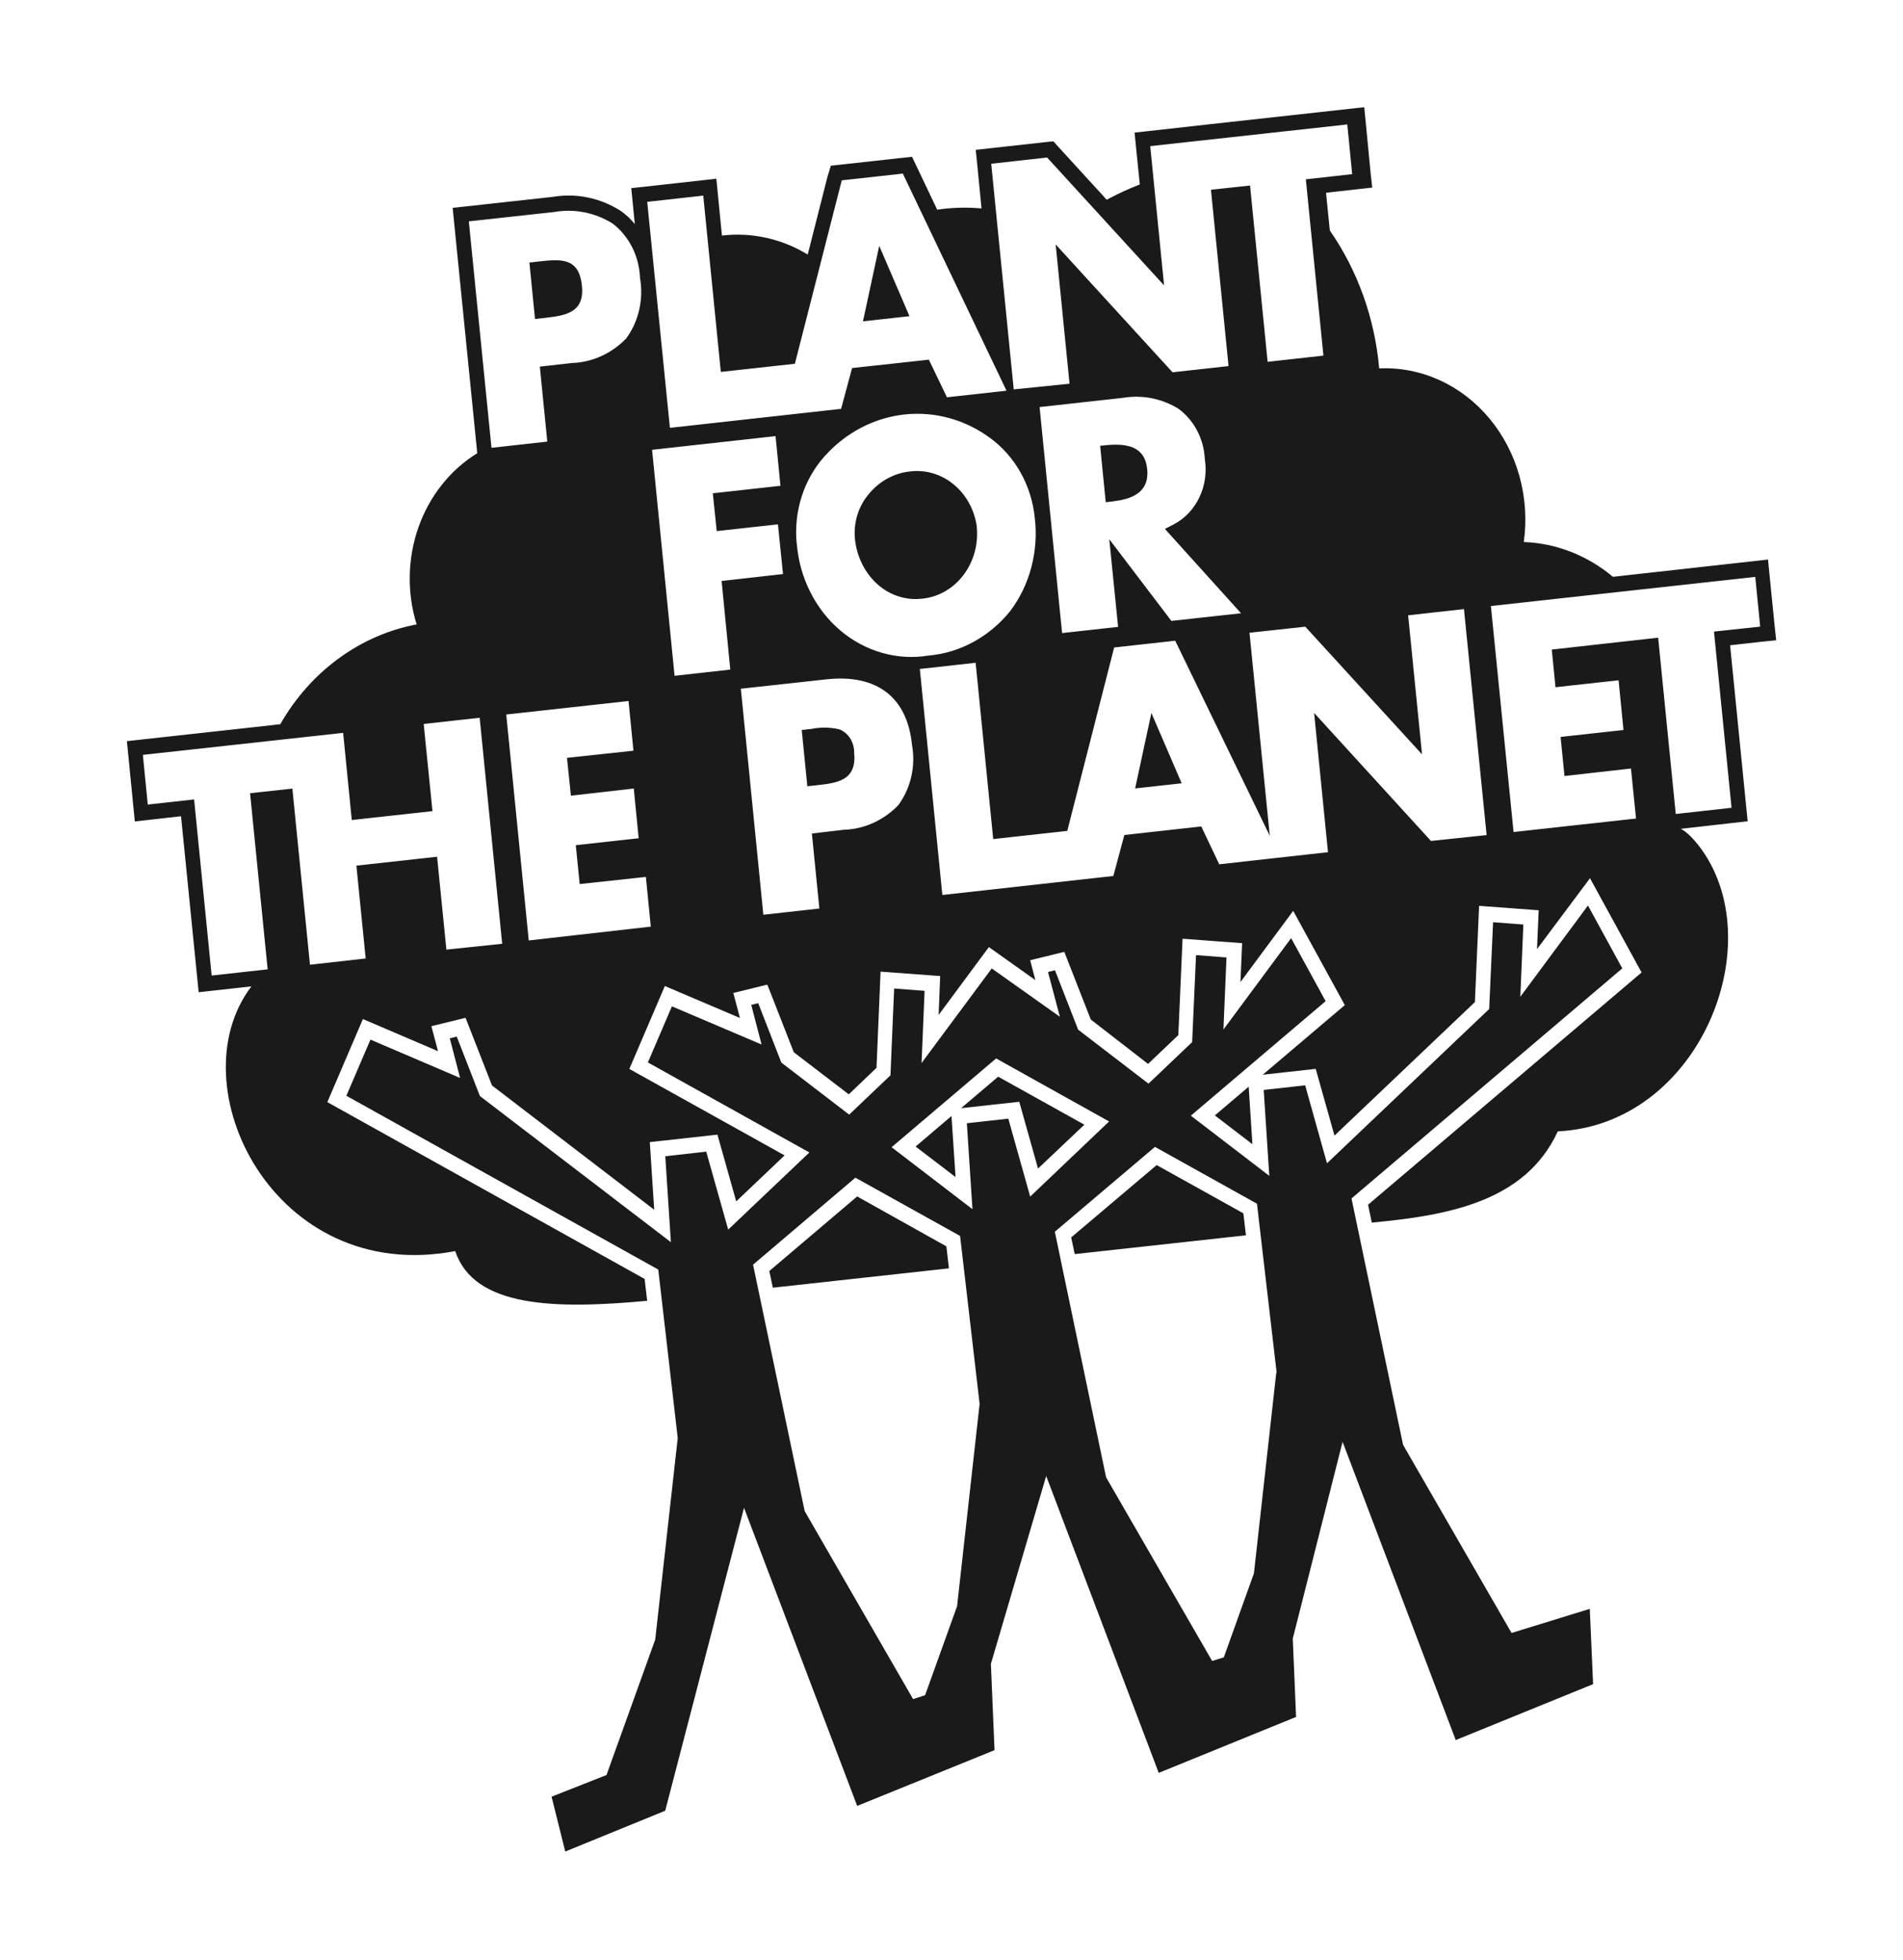 <svg width="100" height="103" viewBox="0 0 100 103" fill="none" xmlns="http://www.w3.org/2000/svg">
<path d="M58.203 23.389L57.811 23.426L58.105 26.393L58.496 26.346C59.394 26.234 60.41 25.935 60.283 24.657C60.185 23.668 59.528 23.267 58.196 23.389H58.203ZM59.651 41.433L62.095 41.163L60.504 37.467L59.65 41.433H59.651ZM90.067 33.185L90.99 42.45L88.058 42.776L87.134 33.511L81.544 34.136L81.739 36.114L85.054 35.75L85.312 38.362L82.007 38.727L82.212 40.78L85.705 40.387L85.971 43.015L79.536 43.724L78.344 31.847L84.619 31.156L92.237 30.317L92.495 32.93L90.06 33.191L90.067 33.185ZM75.196 44.193L69.055 37.465L69.784 44.784L66.841 45.111L64.069 45.419L63.126 43.431L59.083 43.88L58.505 46.034L55.394 46.38L49.519 47.033L48.336 35.155L51.268 34.829L52.192 44.094L56.084 43.664L58.547 34.026L61.756 33.671L66.725 43.923L65.659 33.251L68.591 32.933L74.725 39.641L73.996 32.335L76.929 32.008L78.12 43.885L75.188 44.193H75.196ZM41.866 28.585C41.783 27.748 41.87 26.901 42.123 26.104C42.376 25.308 42.79 24.581 43.332 23.976C44.444 22.735 45.927 21.958 47.519 21.782C49.108 21.607 50.706 22.043 52.028 23.015C52.679 23.489 53.225 24.11 53.632 24.835C54.037 25.56 54.291 26.372 54.376 27.213C54.481 28.084 54.418 28.967 54.195 29.811C53.973 30.655 53.592 31.441 53.079 32.121C51.981 33.474 50.439 34.311 48.778 34.453C47.964 34.584 47.134 34.533 46.338 34.305C45.543 34.077 44.798 33.676 44.151 33.126C43.505 32.577 42.969 31.89 42.578 31.11C42.184 30.329 41.944 29.47 41.871 28.585H41.866ZM47.199 42.319C46.425 43.116 45.405 43.575 44.336 43.606L43.047 43.756L42.664 43.803L43.056 47.744L40.113 48.07L38.93 36.193L43.428 35.7C46.077 35.41 47.677 36.638 47.925 39.151C48.025 39.705 48.011 40.275 47.884 40.823C47.759 41.37 47.524 41.882 47.197 42.322L47.199 42.319ZM38.381 35.187L35.448 35.514L34.266 23.637L40.755 22.918L41.012 25.53L37.457 25.922L37.663 27.91L40.88 27.555L41.146 30.167L37.92 30.531L38.376 35.191L38.381 35.187ZM27.785 49.425L26.603 37.548L33.029 36.839L33.287 39.451L29.794 39.826L30 41.814L33.304 41.438L33.561 44.051L30.257 44.415L30.462 46.458L33.941 46.083L34.198 48.695L27.78 49.423L27.785 49.425ZM23.457 49.902L22.968 45.023L18.728 45.49L19.216 50.369L16.288 50.698L15.364 41.442L13.141 41.684L14.065 50.94L11.122 51.266L10.2 42.011L7.765 42.281L7.508 39.669L18.032 38.513L18.486 43.093L22.726 42.626L22.264 38.045L25.206 37.719L26.389 49.596L23.457 49.904V49.902ZM24.636 11.633L29.133 11.14C30.187 10.956 31.267 11.17 32.191 11.746C32.617 12.071 32.968 12.498 33.219 12.992C33.469 13.487 33.61 14.037 33.631 14.601C33.73 15.157 33.714 15.731 33.589 16.281C33.464 16.832 33.229 17.347 32.902 17.791C32.128 18.587 31.109 19.045 30.04 19.078L28.368 19.266L28.759 23.207L25.827 23.533L24.636 11.633ZM36.955 10.28L37.878 19.545L41.77 19.116L44.233 9.477L47.442 9.122L52.891 20.532L49.76 20.878L48.811 18.902L44.776 19.341L44.198 21.486L35.203 22.484L34.01 10.607L36.953 10.28H36.955ZM58.754 32.943L55.811 33.269L54.629 21.392L59.02 20.906C60.015 20.739 61.032 20.937 61.909 21.469C62.319 21.764 62.658 22.157 62.902 22.619C63.147 23.081 63.286 23.598 63.312 24.128C63.42 24.812 63.321 25.515 63.027 26.133C62.735 26.75 62.264 27.248 61.686 27.553L61.215 27.795L65.215 32.228L61.554 32.629L58.291 28.337L58.754 32.937V32.943ZM55.03 8.284L61.171 14.998L60.443 7.679L70.798 6.54L71.055 9.152L68.62 9.423L69.544 18.688L66.612 19.014L65.688 9.749L63.634 9.973L64.558 19.238L61.615 19.564L55.474 12.846L56.203 20.165L53.27 20.463L52.087 8.605L55.02 8.278L55.03 8.284ZM93.335 33.643L93.248 32.826L92.987 30.218L92.907 29.405L92.143 29.49L84.757 30.312C83.412 29.185 81.774 28.546 80.073 28.484C80.235 27.325 80.155 26.142 79.844 25.019C79.531 23.896 78.993 22.862 78.266 21.99C77.541 21.118 76.645 20.43 75.643 19.976C74.642 19.521 73.56 19.31 72.475 19.36C72.243 16.732 71.346 14.223 69.88 12.11L69.681 10.13L71.344 9.943L72.108 9.858L72.019 9.046L71.768 6.437L71.688 5.634L70.925 5.718L63.318 6.557L60.385 6.884L59.62 6.968L59.7 7.771L59.895 9.693C59.302 9.924 58.721 10.192 58.156 10.496L55.613 7.715L55.355 7.426L54.982 7.464L52.039 7.79L51.275 7.875L51.355 8.678L51.578 10.954C50.802 10.883 50.021 10.905 49.249 11.02L48.166 8.743L47.925 8.24L47.392 8.297L44.183 8.651L43.661 8.708L43.487 9.271L42.444 13.377C41.075 12.543 39.499 12.194 37.937 12.379L37.723 10.205L37.643 9.393L36.878 9.477L33.935 9.804L33.172 9.888L33.252 10.691L33.358 11.774C33.142 11.51 32.894 11.277 32.62 11.084C31.546 10.397 30.283 10.136 29.048 10.346L24.55 10.84L23.787 10.924L23.867 11.727L25.058 23.605L25.076 23.819C23.663 24.689 22.573 26.061 21.992 27.701C21.413 29.341 21.377 31.148 21.893 32.813C20.423 33.091 19.025 33.702 17.79 34.606C16.555 35.51 15.512 36.686 14.729 38.057L14.249 38.113L7.431 38.864L6.668 38.948L6.748 39.751L7.005 42.364L7.085 43.167L7.851 43.082L9.513 42.895L10.359 51.34L10.439 52.143L11.202 52.058L13.211 51.835C9.256 57.031 14.385 67.565 23.921 65.746C24.916 68.723 29.165 68.807 34.008 68.359L33.874 67.21L17.201 57.917L19.07 53.552L23.017 55.241L22.669 53.927L24.464 53.488L25.855 57.043L34.377 63.573L34.146 60.019L37.701 59.627L38.687 63.134L41.23 60.717L33.071 56.174L34.937 51.816L38.883 53.496L38.536 52.182L40.322 51.743L41.713 55.297L44.602 57.508L46.059 56.117L46.273 51.06L49.404 51.292L49.324 53.336L51.964 49.77L54.408 51.507L54.133 50.461L55.928 50.022L57.319 53.576L60.328 55.909L61.919 54.398L62.142 49.331L65.272 49.564L65.184 51.608L67.956 47.866L70.668 52.82L66.356 56.478L69.139 56.17L70.125 59.677L77.503 52.661L77.725 47.603L80.856 47.836L80.767 49.879L83.552 46.151L86.263 51.105L71.89 63.31L72.085 64.249C76.076 63.874 80.146 63.166 81.861 59.454C89.34 59.099 93.166 49.442 89.248 44.415C88.653 43.664 88.314 43.557 88.314 43.557L91.074 43.244L91.837 43.159L91.757 42.356L90.914 33.911L92.576 33.723L93.331 33.648L93.335 33.643ZM44.131 38.334C43.64 38.216 43.13 38.206 42.637 38.306H42.628L42.13 38.362L42.424 41.32L42.922 41.264C43.965 41.151 45.028 41.031 44.885 39.575C44.892 39.309 44.825 39.048 44.689 38.826C44.555 38.604 44.358 38.432 44.131 38.334ZM28.615 16.708C29.659 16.586 30.73 16.466 30.579 15.019C30.427 13.508 29.45 13.619 28.318 13.741L27.82 13.797L28.114 16.764L28.62 16.708H28.615ZM46.202 12.921L45.348 16.886L47.792 16.616L46.202 12.921ZM51.312 27.559C51.164 26.7 50.719 25.934 50.066 25.417C49.414 24.9 48.604 24.672 47.8 24.777C46.965 24.868 46.193 25.298 45.64 25.98C45.381 26.288 45.184 26.649 45.059 27.043C44.936 27.436 44.889 27.852 44.92 28.266C45.004 29.217 45.431 30.094 46.111 30.706C46.668 31.2 47.365 31.474 48.086 31.481C48.086 31.481 48.28 31.481 48.459 31.462C48.639 31.443 48.851 31.396 48.851 31.396C49.633 31.211 50.324 30.713 50.78 30.001C51.237 29.29 51.428 28.419 51.313 27.562L51.312 27.559ZM60.787 61.222L56.289 65.028L56.475 65.904L65.472 64.917L65.338 63.761L60.778 61.224L60.787 61.222ZM45.045 62.873L40.426 66.794L40.612 67.67L49.865 66.653L49.731 65.497L45.035 62.87L45.045 62.873ZM52.449 56.585L50.503 58.236L53.561 57.9L54.547 61.408L56.982 59.103L52.46 56.585H52.449ZM48.115 60.252L50.213 61.856L49.999 58.647L48.115 60.252ZM65.812 60.13L65.617 57.106L63.839 58.617L65.812 60.128V60.13ZM67.066 72.14L65.892 82.683L65.874 82.73L64.309 87.097L63.695 87.285L58.13 77.646L58.112 77.581L55.43 64.729L60.691 60.27L66.052 63.256L67.083 72.11L67.074 72.157L67.066 72.14ZM54.133 62.875L52.985 58.786L50.807 59.028L51.101 63.543L46.852 60.287L52.345 55.622L58.282 58.934L54.142 62.875H54.133ZM51.467 73.867L50.293 84.41L48.612 89.085L47.981 89.289L42.284 79.409L39.572 66.46L44.95 61.888L50.451 64.949L51.482 73.812L51.465 73.859L51.467 73.867ZM79.428 85.81L73.73 75.929L71.019 62.98L85.249 50.889L83.445 47.586L79.891 52.381L80.05 48.584L78.459 48.463L78.254 53.025L69.732 61.132L68.584 57.035L66.406 57.277L66.7 61.792L62.577 58.63L69.66 52.612L67.847 49.3L64.29 54.102L64.45 50.315L62.85 50.193L62.645 54.764L60.352 56.947L56.655 54.111L55.437 50.987L55.072 51.081L55.695 53.432L52.115 50.893L48.426 55.866L48.586 52.069L46.986 51.947L46.792 56.51L44.623 58.574L41.059 55.84L39.842 52.715L39.477 52.809L40.019 54.89L35.308 52.884L34.045 55.832L42.532 60.563L38.266 64.617L37.111 60.52L34.96 60.762L35.254 65.277L25.218 57.598L24.001 54.473L23.636 54.567L24.178 56.648L19.467 54.633L18.201 57.583L34.591 66.717L35.614 75.571L34.431 86.161L31.871 93.279L28.984 94.418L29.704 97.3L34.956 95.155L39.097 79.238L45.044 94.902L52.261 91.973L52.07 87.437L54.976 77.566L60.89 93.166L68.107 90.227L67.933 86.099L67.951 86.042L70.551 75.768L76.497 91.442L83.715 88.503L83.541 84.547L79.426 85.815L79.428 85.81Z" fill="#1A1A1A"/>
</svg>
